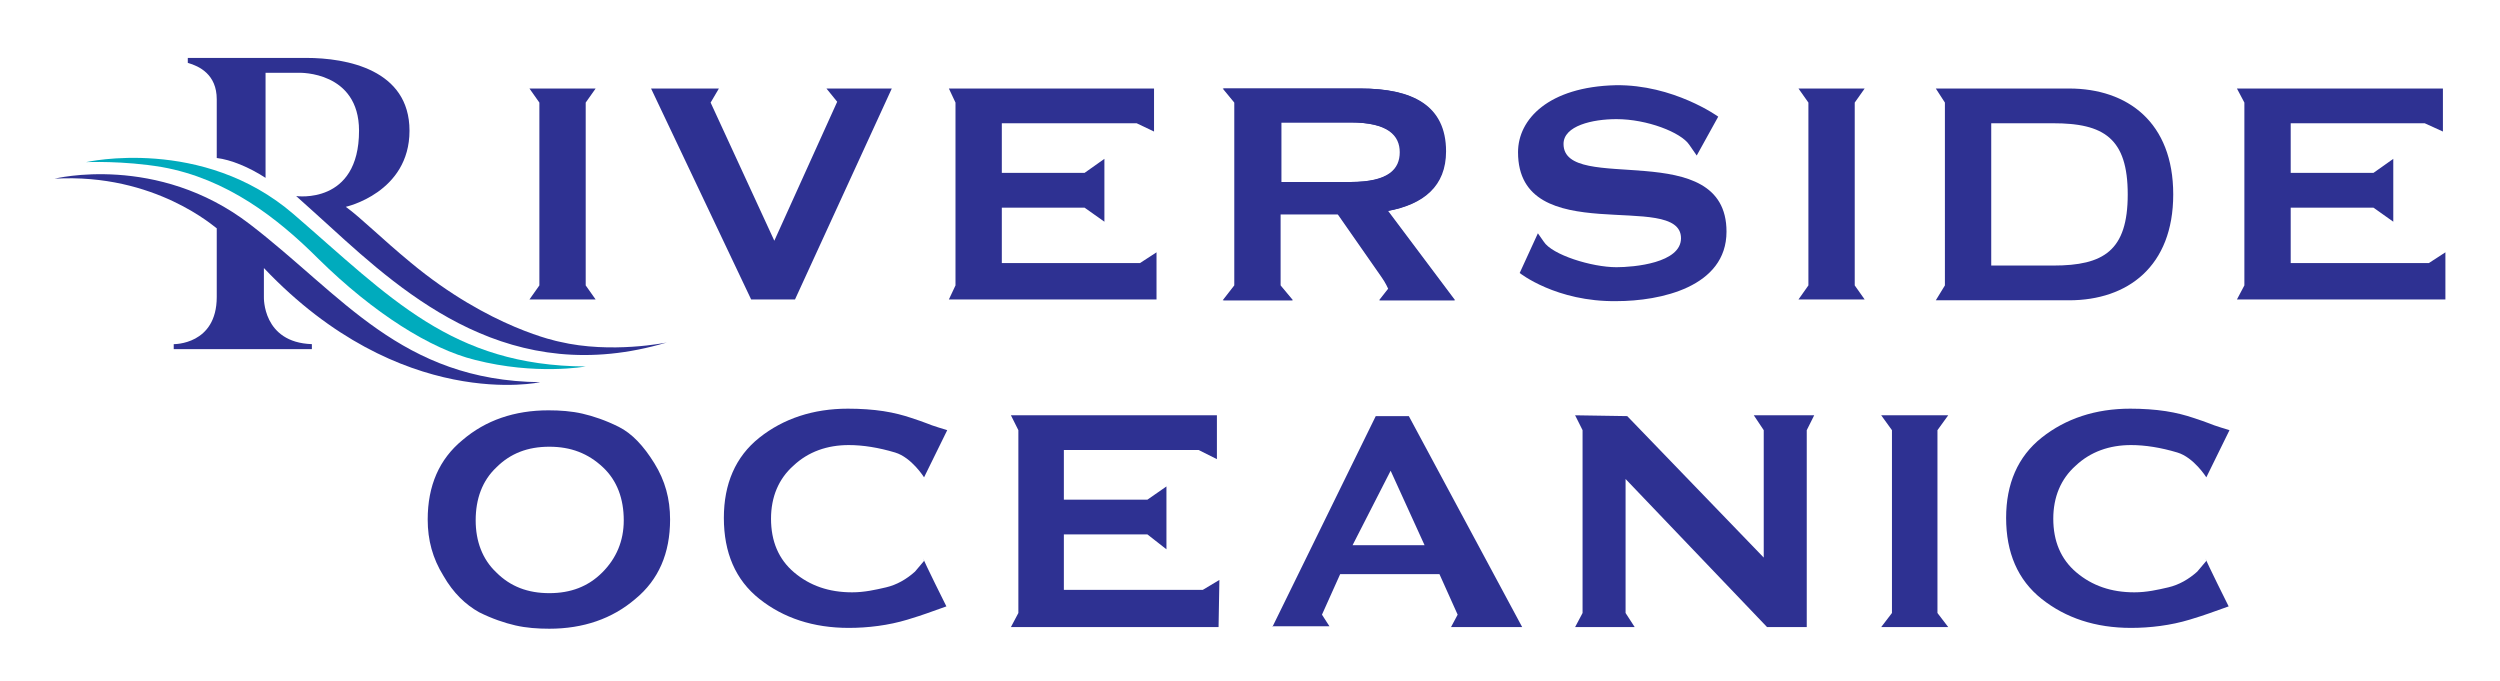 <?xml version="1.0" encoding="UTF-8"?> <!-- Generator: Adobe Illustrator 25.3.0, SVG Export Plug-In . SVG Version: 6.00 Build 0) --> <svg xmlns="http://www.w3.org/2000/svg" xmlns:xlink="http://www.w3.org/1999/xlink" version="1.1" id="Layer_1" x="0px" y="0px" viewBox="0 0 302.2 82.3" style="enable-background:new 0 0 302.2 82.3;" xml:space="preserve"> <style type="text/css"> .st0{fill:#2E3192;} .st1{fill:#00ABBD;} </style> <g> <g> <g> <path class="st0" d="M43.4,15.8c0-7.2-7.2-7-7.2-7h-4.1v12.7l0,0c-2-1.3-4.2-2.2-5.9-2.4l0-1.3v-5.8c0-3-2.1-4-3.5-4.4l0-0.6H37 c4.9,0,12.5,1.4,12.5,8.8c0,7.5-7.7,9.2-7.7,9.2c1.8,1.3,4.4,3.9,7.8,6.7c9.6,8,18,9.6,18,9.6c6.3,1.5,13,0.1,13,0.1 C61.8,47,49.2,35.9,39.9,27.4c-1.4-1.3-2.9-2.6-4.1-3.7C35.8,23.7,43.4,24.8,43.4,15.8"></path> <path class="st0" d="M6.6,21.6c0,0,12.4-3.1,23.6,5.5c11.2,8.6,18.3,18.9,35.1,19.1c0,0-16.8,3.7-33.4-13.8v3.5 c0,0-0.2,5.5,5.8,5.7v0.6H21v-0.6c0,0,5.2,0.1,5.2-5.7v-8.3C26.1,27.6,18.8,20.9,6.6,21.6"></path> <path class="st1" d="M10.4,19.6c0,0,4.5-0.2,9.2,0.6c7.8,1.4,13.9,6.1,18.9,11.1c6.7,6.6,13.6,10.9,18.9,12.2 c7.4,1.9,13.4,0.8,13.4,0.8C54.6,44.2,47.2,36,35.5,25.9C24.5,16.4,10.4,19.6,10.4,19.6"></path> </g> <g> <polyline class="st0" points="295.3,15.9 293.1,14.9 276.9,14.9 276.9,20.9 286.9,20.9 289.3,19.2 289.3,26.8 286.9,25.1 276.9,25.1 276.9,31.8 293.6,31.8 295.6,30.5 295.6,36.2 270.4,36.2 271.3,34.5 271.3,12.4 270.4,10.7 295.3,10.7 "></polyline> <path class="st0" d="M154.9,22h8.4c4.7,0,6-1.6,6-3.6c0-2-1.4-3.6-6-3.6h-8.4 M147.9,10.7h16.6c6.2,0,10.3,2,10.3,7.6 c0,4.2-2.7,6.4-7,7.2l8.1,10.8h-9.1l1.1-1.4c0,0-0.3-0.7-0.8-1.4l-5.3-7.6h-7v8.6l1.5,1.8h-8.4l1.4-1.8V12.4L147.9,10.7z"></path> <path class="st0" d="M154.8,22h8.4c4.7,0,6-1.6,6-3.6c0-2-1.4-3.6-6-3.6h-8.4 M147.8,10.7h16.6c6.2,0,10.3,2,10.3,7.6 c0,4.2-2.7,6.4-7,7.2l8.1,10.8h-9.1l1.1-1.4c0,0-0.3-0.7-0.8-1.4l-5.3-7.6h-7v8.6l1.5,1.8h-8.4l1.4-1.8V12.4L147.8,10.7z"></path> <polyline class="st0" points="64,36.2 65.2,34.5 65.2,12.4 64,10.7 72,10.7 70.8,12.4 70.8,34.5 72,36.2 "></polyline> <polyline class="st0" points="217.4,36.2 218.6,34.5 218.6,12.4 217.4,10.7 225.4,10.7 224.2,12.4 224.2,34.5 225.4,36.2 "></polyline> <polyline class="st0" points="107.8,10.7 96.1,36.2 90.8,36.2 78.7,10.7 86.9,10.7 85.9,12.4 93.6,29.1 101.2,12.3 99.9,10.7 "></polyline> <polyline class="st0" points="139.5,15.9 137.4,14.9 121.1,14.9 121.1,20.9 131.1,20.9 133.5,19.2 133.5,26.8 131.1,25.1 121.1,25.1 121.1,31.8 137.8,31.8 139.8,30.5 139.8,36.2 114.7,36.2 115.5,34.5 115.5,12.4 114.7,10.7 139.5,10.7 "></polyline> <path class="st0" d="M183.7,33l2.2-4.8l0.7,1c1,1.6,5.8,3.1,8.8,3.1c2.1,0,7.8-0.5,7.8-3.5c0-5.9-19.7,1.5-19.7-10.4 c0-4,3.7-7.9,11.8-8.1c7-0.1,12.4,3.8,12.4,3.8l-2.6,4.7l-0.9-1.3c-1-1.5-5.1-3.1-8.8-3.1c-2.9,0-6.4,0.8-6.4,3 c0,6.2,19.7-1,19.7,10.6c0,6.7-8,8.4-13.3,8.4C188.1,36.5,183.7,33,183.7,33"></path> <path class="st0" d="M240.7,32.1h7.5c6.1,0,9-1.8,9-8.6c0-6.8-2.9-8.6-9-8.6h-7.5 M234,10.7h16.1c7.1,0,12.6,4.1,12.6,12.8 c0,8.7-5.5,12.8-12.6,12.8H234l1.1-1.8V12.4L234,10.7z"></path> </g> </g> <g> <polyline class="st0" points="227.4,75.8 228.7,74.1 228.7,52 227.4,50.2 235.5,50.2 234.2,52 234.2,74.1 235.5,75.8 "></polyline> <g> <path class="st0" d="M66.4,76c-1.4,0-2.8-0.1-4.1-0.4s-2.8-0.8-4.4-1.6c-1.6-0.9-3.1-2.3-4.3-4.4c-1.3-2.1-1.9-4.3-1.9-6.8 c0-4.1,1.4-7.3,4.2-9.6c2.8-2.4,6.3-3.6,10.4-3.6c1.4,0,2.8,0.1,4.1,0.4c1.3,0.3,2.8,0.8,4.4,1.6c1.6,0.8,3,2.3,4.3,4.4 c1.3,2.1,1.9,4.3,1.9,6.8c0,4.1-1.4,7.3-4.2,9.6C74,74.8,70.5,76,66.4,76z M66.4,54c-2.6,0-4.7,0.8-6.4,2.5 c-1.7,1.6-2.5,3.8-2.5,6.4c0,2.5,0.8,4.7,2.5,6.3c1.7,1.7,3.8,2.5,6.4,2.5c2.6,0,4.7-0.8,6.4-2.5c1.7-1.7,2.6-3.8,2.6-6.3 c0-2.6-0.8-4.8-2.5-6.4C71.1,54.8,69,54,66.4,54z"></path> </g> <path class="st0" d="M163.5,65.9h8.7l-4.1-9 M153.8,75.8l12.5-25.5h4l13.7,25.5h-8.6l0.8-1.5l-2.2-4.9H162l-2.2,4.9l0.9,1.4H153.8 z"></path> <polyline class="st0" points="190.4,75.8 191.3,74.1 191.3,52 190.4,50.2 196.7,50.3 213.2,67.4 213.2,52 212,50.2 219.3,50.2 218.4,52 218.4,75.8 213.6,75.8 196.5,57.9 196.5,74.1 197.6,75.8 "></polyline> <polyline class="st0" points="147.1,55.5 144.9,54.4 128.6,54.4 128.6,60.4 138.7,60.4 141,58.8 141,66.4 138.7,64.6 128.6,64.6 128.6,71.3 145.4,71.3 147.4,70.1 147.3,75.8 122.2,75.8 123.1,74.1 123.1,52 122.2,50.2 147.1,50.2 "></polyline> <g> <path class="st0" d="M266.6,67.5c0.1,0.4,2.8,5.8,2.8,5.8c-2.3,0.8-2.4,0.9-4.7,1.6c-2.3,0.7-4.8,1-7.1,1 c-4.3,0-7.9-1.2-10.8-3.5c-2.9-2.3-4.3-5.6-4.3-9.8c0-4.1,1.4-7.4,4.3-9.7c2.9-2.3,6.5-3.5,10.7-3.5c1.5,0,3,0.1,4.3,0.3 c1.3,0.2,2.4,0.5,3.3,0.8c0.9,0.3,1.5,0.5,2,0.7c0.4,0.2,2.4,0.8,2.4,0.8l-2.8,5.7c0,0-1.5-2.4-3.5-3c-2-0.6-3.9-0.9-5.6-0.9 c-2.6,0-4.9,0.8-6.7,2.5c-1.8,1.6-2.7,3.8-2.7,6.4c0,2.7,0.9,4.9,2.8,6.5c1.9,1.6,4.2,2.4,7,2.4c1.5,0,2.8-0.3,4.1-0.6 c1.3-0.3,2.5-1,3.5-1.9l1.1-1.3"></path> </g> <g> <path class="st0" d="M111.6,67.5c0.1,0.4,2.8,5.8,2.8,5.8c-2.3,0.8-2.4,0.9-4.7,1.6c-2.3,0.7-4.8,1-7.1,1 c-4.3,0-7.9-1.2-10.8-3.5c-2.9-2.3-4.3-5.6-4.3-9.8c0-4.1,1.4-7.4,4.3-9.7c2.9-2.3,6.5-3.5,10.7-3.5c1.5,0,3,0.1,4.3,0.3 c1.3,0.2,2.4,0.5,3.3,0.8c0.9,0.3,1.5,0.5,2,0.7c0.4,0.2,2.4,0.8,2.4,0.8l-2.8,5.7c0,0-1.5-2.4-3.5-3c-2-0.6-3.9-0.9-5.6-0.9 c-2.6,0-4.9,0.8-6.7,2.5c-1.8,1.6-2.7,3.8-2.7,6.4c0,2.7,0.9,4.9,2.8,6.5c1.9,1.6,4.2,2.4,7,2.4c1.5,0,2.8-0.3,4.1-0.6 c1.3-0.3,2.5-1,3.5-1.9l1.1-1.3"></path> </g> </g> </g> </svg> 